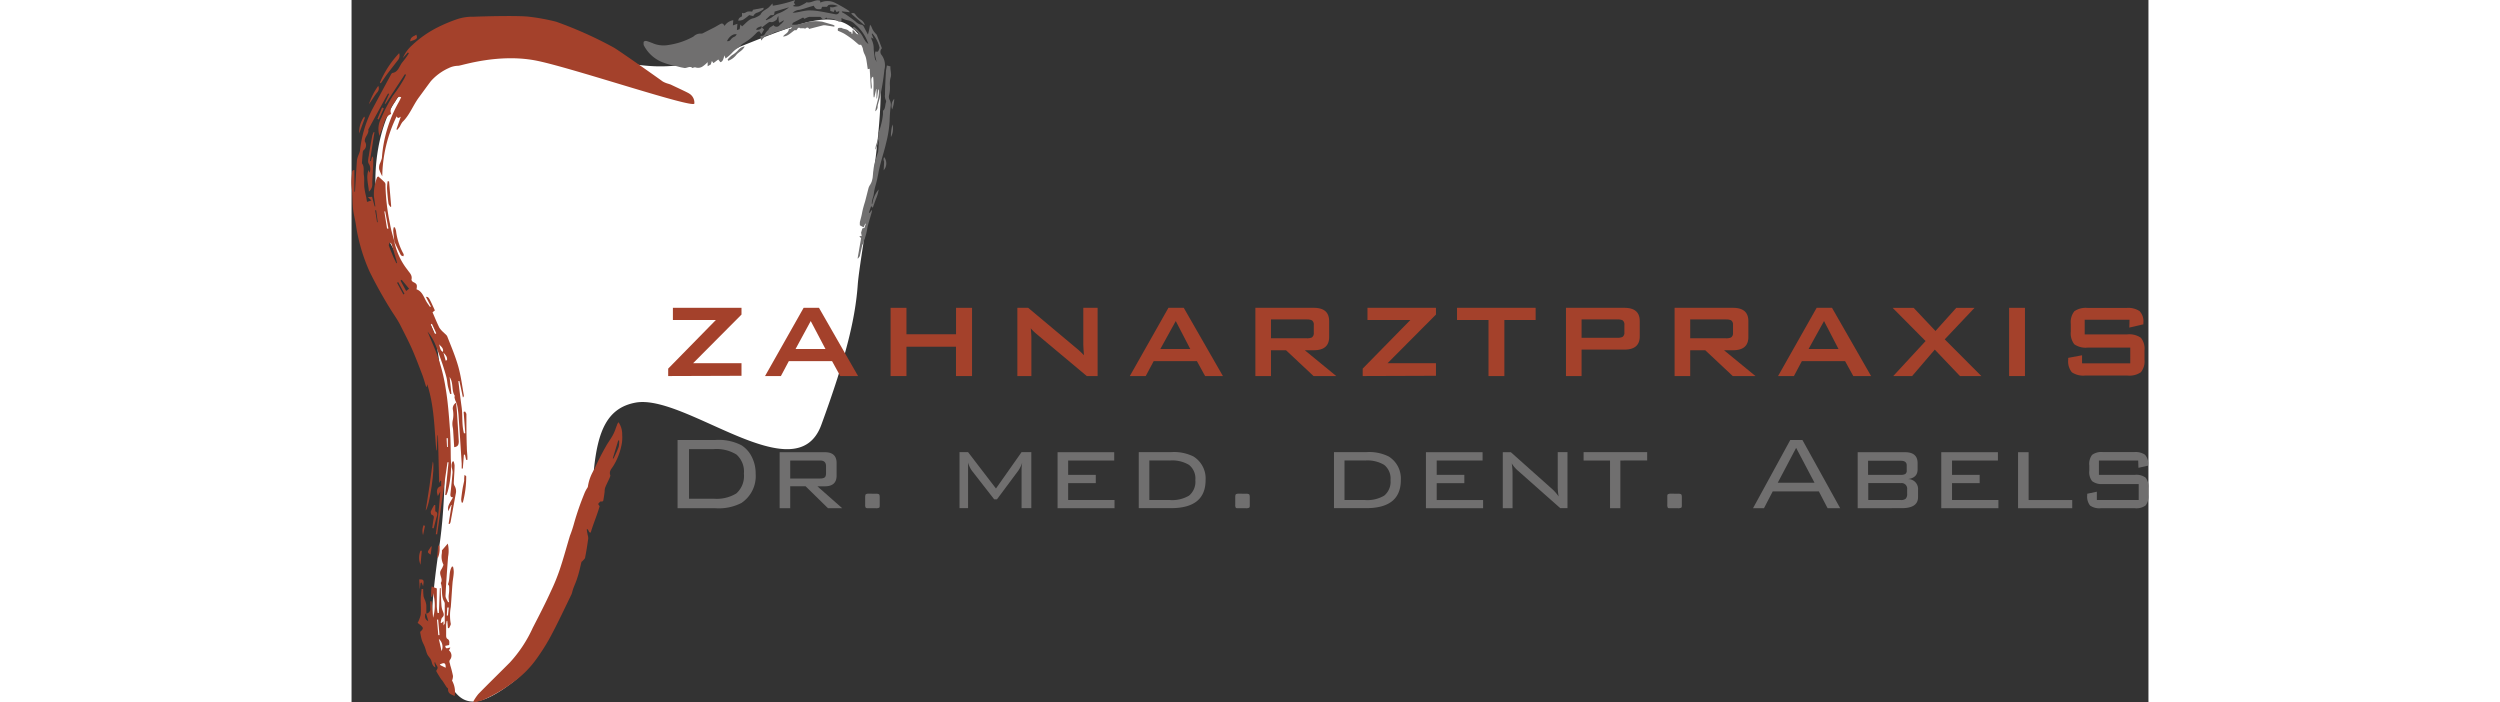 <?xml version="1.0" encoding="utf-8"?>
<svg id="Ebene_1" data-name="Ebene 1" width="178" height="50px"  xmlns="http://www.w3.org/2000/svg" viewBox="0 0 285.51 111.58"><rect x="0" y="0" width="285.51" height="111.58" fill="#333333" stroke="none"/><defs><style>.a,.d{fill:#fff;}.b{fill:#a4412b;}.c{fill:#706f6f;}.d{stroke:#1d1d1b;stroke-miterlimit:10;}</style></defs><title>logo</title><path class="a" d="M14.26,53.63C16,62.29,16.45,77.4,15,87.24s-1.72,15.37.06,18.92c2.44,4.88,3.71,8.87,11.65,2.74,6.11-4.73,11.4-19.83,12.84-33.76.62-6,2.05-9.78,6.63-10.62,7.9-1.44,25.5,14.47,29.5,3.54s5.41-17,5.79-22.27,5.52-31,2.88-35.43S80.3,1.77,71.83,4.56,58,10.54,52.32,11s-7.17-.77-27.93-3.06c-8-.88-11.21,1-16.39,8.68-3.34,5-4.64,16-.92,22.37A148.8,148.8,0,0,1,14.26,53.63Z" transform="translate(-1.04 -0.55)"/><path class="b" d="M3.89,28a1.53,1.53,0,0,0-.11-1.43c-.19-.26-.09-.83,0-1.25.15-1.07.35-2.13.55-3.19a3.47,3.47,0,0,1,.22-.59l.13,0-.72,4.6.14,0,.21-.7h.1a1.13,1.13,0,0,1,.08.32c0,1.29-.1,2.58-.16,3.87A1.55,1.55,0,0,1,3.8,31c-.09-1.23-.49-2.3-.06-3.43Z" transform="translate(-1.04 -0.55)"/><path class="b" d="M5.55,13.67A15.64,15.64,0,0,1,8.6,9a1.13,1.13,0,0,1-.22,1.14c-.57.74-1.14,1.47-1.7,2.21-.35.47-.68,1-1,1.44Z" transform="translate(-1.04 -0.55)"/><path class="b" d="M7.86,39.06c-.07-.6-.15-1.21-.2-1.81a2.69,2.69,0,0,1,.08-.58l.19,0c.06.19.14.37.18.57a10,10,0,0,0,1.19,3.66c.06.08,0,.24,0,.36A1.06,1.06,0,0,1,9,41.18a.71.71,0,0,1-.23-.3c-.3-.61-.59-1.22-.88-1.83Z" transform="translate(-1.04 -0.55)"/><path class="b" d="M7,29.37l.34,4-.11.07c-.11-.18-.29-.36-.32-.56-.11-.8-.19-1.6-.23-2.4a7.51,7.51,0,0,1,.1-1.14Z" transform="translate(-1.04 -0.55)"/><path class="b" d="M5.28,14.2a.89.89,0,0,1-.14,1c-.48.59-.87,1.28-1.34,1.91A10.43,10.43,0,0,1,5.28,14.2Z" transform="translate(-1.04 -0.55)"/><path class="b" d="M2.26,21.75a4.15,4.15,0,0,1,.8-2.69c0,.08.11.18.09.24C2.85,20.12,2.55,20.94,2.26,21.75Z" transform="translate(-1.04 -0.55)"/><path class="b" d="M10.34,7.13c.1-.57.19-.66,1-1.07C11.54,6.69,11.49,6.75,10.34,7.13Z" transform="translate(-1.04 -0.55)"/><path class="b" d="M6.17,17.78l-.82,1.76-.2-.1.74-1.81Z" transform="translate(-1.04 -0.55)"/><path class="b" d="M7.85,39a10.75,10.75,0,0,0,2.07,4.41c.31.47.82.85.64,1.58,0,.09.13.29.24.35.62.3.7.43.56,1.18,1,.34,1.18,1.4,1.71,2.17l.45.64.12-.1-.78-1.51c.44,0,.44,0,1.42,2.15l-.37.3c.37.85.7,1.68,1.09,2.46a3.83,3.83,0,0,0,.71.78c.18.2.44.36.54.6.61,1.56,1.27,3.1,1.73,4.71s.62,3.08.9,4.63a.44.44,0,0,1-.14.36l-.56-2.61-.17,0c.17,1.38.33,2.76.52,4.14s0,2.81.37,4.15l.21,0L18.85,66l.23-.07c.07.15.21.29.21.44,0,1.76,0,3.53.07,5.3,0,.47.06.94.09,1.41,0,.18,0,.36,0,.54l-.2,0-.19-.83h-.17L18.72,75h-.18c0-.27,0-.54,0-.8-.16-2.54-.32-5.09-.5-7.63a14.77,14.77,0,0,0-.23-1.67,5.22,5.22,0,0,0-.28-.72,3.65,3.65,0,0,1-.14-.55c0-.06.08-.15.06-.18-.58-.87-.16-2-.83-3l.29,2.69-.21,0c-.12-.41-.26-.82-.35-1.23s-.12-1-.24-1.44c-.17-.66-.38-1.31-.6-2-.4-1.15-.79-2.31-1.26-3.42a8.7,8.7,0,0,0-1.14-1.83c.35.84.7,1.68,1.06,2.52A28.2,28.2,0,0,1,16,62.29c.35,2.1.51,4.25.67,6.39.12,1.6.12,3.21.14,4.82a15.45,15.45,0,0,1-.51,5.21c-.06.17-.12.33-.19.5l-.19,0L16.45,74l-.17,0L14.64,85.44l-.21,0c.14-1.11.29-2.21.41-3.32s.2-2.24.31-3.49l-.39.73c-.32-.83-.11-1.45.52-1.57l0-.79-.11-.08-.21.37-.19-7.57h-.07l-.13,2.38H14.5c-.3-3.53-.33-7.1-1.44-10.5L13,62l-.11,0c-.21-.64-.38-1.3-.62-1.93-.5-1.31-1-2.63-1.55-3.9s-1.32-2.74-2-4.09c-.37-.7-.82-1.35-1.24-2a69.75,69.75,0,0,1-3.55-6.32,28.1,28.1,0,0,1-2.22-7.65c-.13-.78-.34-1.54-.43-2.32s-.08-1.57-.13-2.35c0-.61-.12-1.21-.13-1.82s.07-1.21.12-1.81c0-.09.12-.16.18-.24h.17V31h.1c.1-1.67.19-3.34.31-5a4.16,4.16,0,0,1,.29-.93,3.46,3.46,0,0,0,.2-.62A18.5,18.5,0,0,1,4.29,18c1-1.87,2-3.73,3-5.58.06-.11.16-.27.26-.28C8.49,12,8.63,11,9.15,10.4a13.27,13.27,0,0,0,1-1.38L10,8.88l-.81.89a5.63,5.63,0,0,1,1.44-2,17,17,0,0,1,4-2.83,24.49,24.49,0,0,1,2.92-1.25,7.68,7.68,0,0,1,2.88-.48c1.4-.06,7-.22,8.85,0A33.46,33.46,0,0,1,33.55,4a63.6,63.6,0,0,1,9.22,4.14c1.14.71,6.27,4.31,7.72,5.36a3.75,3.75,0,0,0,.89.36c.13.05.27.08.4.14.72.35,2.69,1.25,2.9,1.41A1.7,1.7,0,0,1,55.51,17c-.13.83-18.63-5.42-24.79-6.75S18.47,11,18,11a3.59,3.59,0,0,0-1.53.37,8.35,8.35,0,0,0-2.84,2.09c-.64.85-1.26,1.72-1.89,2.57-.93,1.25-1.47,2.82-2.61,3.9a3.7,3.7,0,0,0-.39.68c-.13.21-.29.39-.44.58l-.13-.09.69-2c-.25.1-.43.4-.65-.07a22.42,22.42,0,0,0-2.29,9.53,7,7,0,0,1-.49-1.12,1.76,1.76,0,0,1,.08-.83,5.75,5.75,0,0,0,.35-.94,21,21,0,0,1,2.7-8.93c.13-.22.23-.46.37-.74-.64-.24-.75.35-.94.66-.35.58-1,1.1-.65,2-1.14.42-1.1,1.8-1.61,2.77a5,5,0,0,0-.24.71,3.52,3.52,0,0,1,.27-2.82,23.34,23.34,0,0,1,1.86-3.58A23.39,23.39,0,0,0,9.43,13c.09-.18.17-.37.26-.56l-.16-.11L6.44,17.05,6.32,17,7,15.49l-.15-.1c-.17.29-.34.58-.5.88L3.7,21.12c.14.76-.64,1.17-.55,1.92a1,1,0,0,1-.07,1.27.59.59,0,0,0-.24.32c-.07.56-.1,1.12-.14,1.68,0,.07,0,.16,0,.2.43.56.19,1.26.3,1.89s0,1.35.08,2a13.56,13.56,0,0,0,.28,1.42c.05.26.09.53.14.81l.7-.23-.57-.53.67-.05.41,1.52.11,0-.23-1.64a.29.29,0,0,1,0-.07,7.25,7.25,0,0,1,.52-2.93s.1-.07.17-.12c.36.32.73.63,1.07,1a.71.71,0,0,1,.08.44,33.33,33.33,0,0,0,.72,6.11c.16,1,.49,2,.74,2.93Zm7.74,17.42L16,57.86l.21-.1c.09-.59-.36-.9-.65-1.29.14-.63-.33-.86-.61-1.22C15.1,55.71,15.09,56.26,15.59,56.47ZM8.13,42.36l.12,0c0-.19-.07-.39-.12-.57-.24-.81-.47-1.62-.73-2.42,0-.13-.22-.22-.33-.32,0,.17-.15.38-.1.52.22.63.48,1.23.73,1.85C7.84,41.69,8,42,8.13,42.36ZM9,45l-.18.14.9,1.65.46-.37ZM6.68,36.87H6.9l-.51-2.73-.14,0Zm2.6,10.48.17-.13-1-1.85-.18.11Zm5,6.28.22-.12L13.81,52l-.2.11ZM5.09,35.85l.11,0-.25-1.89-.16,0ZM16.34,70.18h-.2l.07,1.39h.13Z" transform="translate(-1.04 -0.55)"/><path class="b" d="M20.39,112a8,8,0,0,1,.8-1.18c1.65-1.69,3.34-3.33,5-5a20.77,20.77,0,0,0,3.64-5.51c1-1.94,2-3.86,2.89-5.83a31.21,31.21,0,0,0,1.41-3.46c.59-1.76,1.07-3.56,1.61-5.34a20.33,20.33,0,0,0,.7-2.14A44.48,44.48,0,0,1,38,79.05a4.63,4.63,0,0,1,.34-.72c.09-.18.26-.35.26-.52a7.09,7.09,0,0,1,1-2.67,39.32,39.32,0,0,1,1.81-3.59c.35-.65.8-1.22,1.15-1.87s.45-1.1.68-1.65c0-.11.11-.22.21-.4a3.3,3.3,0,0,1,.59,2,5.78,5.78,0,0,1-.16,1.88,9.74,9.74,0,0,1-1.29,3.14c-.26.42-.68.8-.43,1.43,0,.1-.07.29-.13.43-.23.52-.49,1-.71,1.57a2.55,2.55,0,0,0-.07.6c-.05.4-.1.8-.18,1.2,0,.21-.09.43-.41.34-.12,0-.31.24-.44.41a2.08,2.08,0,0,0,.24.34c-.39,1.41-1,2.76-1.42,4.21l-.22-.06-.25-.48-.15,0c0,.29.09.58.13.87a2.08,2.08,0,0,1,.1.58c-.14,1-.29,2-.49,3,0,.24-.29.43-.45.64,0,0-.13.07-.14.11-.13.53-.24,1.06-.38,1.58s-.25.88-.4,1.31-.36.88-.52,1.33-.17.69-.32,1c-1.11,2.28-2.18,4.58-3.38,6.8a31.94,31.94,0,0,1-2.5,3.86,15.84,15.84,0,0,1-3.31,3.2,23.89,23.89,0,0,1-4.91,2.89,8.07,8.07,0,0,1-1.34.33ZM42.55,73.38l.14,0c.27-.61.58-1.21.8-1.84a3.77,3.77,0,0,0,.07-1h-.15Z" transform="translate(-1.04 -0.55)"/><path class="b" d="M15.4,88l.93-1.08A4.94,4.94,0,0,1,16.38,89c-.16,2.07-.31,4.15-.41,6.22,0,.33.26.68.4,1l.17,0a7,7,0,0,1-.08-.79c0-.29.06-.58.08-.87a6.34,6.34,0,0,0,0-.87c0-.12-.2-.27-.17-.34.35-.88.1-1.94.62-2.77h.17a3.63,3.63,0,0,1,.12.79c0,.62-.15,1.23-.2,1.85-.1,1.26-.17,2.52-.27,3.77a7.33,7.33,0,0,0,0,2.69c0,.18-.17.44-.27.67l-.19,0-.1-1.15-.09,0a3.69,3.69,0,0,0-.09.57c0,.61,0,1.21,0,1.82,0,.16.07.4.17.45.44.23.34.6.31,1l-.62.13c.08.7.5.22.81.29l-.22.43a1.07,1.07,0,0,1,.19,1.46c-.26.34,0,.57,0,.86a17.08,17.08,0,0,1,.45,1.75,2.15,2.15,0,0,1-.15.73,3.7,3.7,0,0,1,.41,2.45c-.48-.26-1.09-.31-1.05-1.16,0-.08-.17-.16-.24-.27-.19-.28-.37-.58-.56-.87s-.24-.28-.34-.44c-.25-.38-.48-.77-.71-1.16,0-.05,0-.16,0-.19.51-.55-.16-.82-.17-1.24l-.15,0,.17.79c-.46-.22-.52-.59-.63-1s-.44-.68-.62-1-.28-.85-.44-1.26-.37-.75-.49-1.15a11.71,11.71,0,0,1-.25-1.24c.63-.58.6-.67-.4-1.43a4.93,4.93,0,0,0,.49-1.3c.07-.81,0-1.64,0-2.46,0-.54.09-1.08.14-1.62h.25a11.44,11.44,0,0,0,.06,1.16,4.64,4.64,0,0,0,.26.68,3.19,3.19,0,0,1,.18.74c0,.42,0,.85,0,1.32a.71.71,0,0,0,.62-.85c0-.36,0-.73,0-1.09h.23L14,98.71A7.38,7.38,0,0,0,14,94.8l-.16.57h-.15c0-.27,0-.54,0-.81s.06-.58.08-.83l.82.32c0,.89,0,1.9,0,2.9a8.59,8.59,0,0,0,.13,1l.2,0L15.07,94h.14c0,.94.06,1.88.12,2.82a2.91,2.91,0,0,0,.19.79c.13.37.34.69-.07,1.06-.17.15-.18.53-.26.81l.13.08.33-.3,0,.67c.11-.18.2-.27.2-.36,0-1,0-2,0-3a.79.79,0,0,0-.07-.39c-.57-.92-.22-2-.56-3,.43-.67-.37-1.33,0-2,.08-.16.19-.3.26-.47s.2-.4.14-.49a2.81,2.81,0,0,1-.24-1.7A2.87,2.87,0,0,0,15.4,88Zm-.06,16a1.65,1.65,0,0,0-.43-1.94Zm-.52-2.53.2,0L14.8,99l-.18,0Zm-1.93-3.42-.14,0c-.09.67,0,.91.49,1.22ZM16,106.65c0-.78-.19-.91-1-.48Zm.49-9.57-.24,0-.08,1.27.19,0Z" transform="translate(-1.04 -0.55)"/><path class="b" d="M17.35,71.6c-.05-.83-.1-1.61-.15-2.39a6,6,0,0,0-.06-.67,2.73,2.73,0,0,1,0-1.3,4.25,4.25,0,0,0,0-1.6,1.05,1.05,0,0,1,.53-1.11c0,.52.09,1,.11,1.38.1,1.6.21,3.2.3,4.8C18.06,71.14,18,71.52,17.35,71.6Z" transform="translate(-1.04 -0.55)"/><path class="b" d="M17.25,73.84a2.55,2.55,0,0,1,.16.66c0,.9-.09,1.8-.12,2.69a1,1,0,0,0,.12.56A1.65,1.65,0,0,1,17.6,79c-.28,1.5-.55,3-.83,4.51a1.27,1.27,0,0,1-.13.28l-.18,0,.48-3-.08,0-.46,1c-.07-.81-.07-.81.77-2.22-.49,0-.44-.33-.4-.71q.18-1.62.32-3.24A2.56,2.56,0,0,0,17,75a1.45,1.45,0,0,1,.08-1.11Z" transform="translate(-1.04 -0.55)"/><path class="b" d="M13.95,73.88c.41.68-.52,7.21-1.13,7.78.2-1.3.42-2.6.61-3.91S13.77,75.17,13.95,73.88Z" transform="translate(-1.04 -0.55)"/><path class="b" d="M13.86,84.46c.06-.42.11-.84.18-1.26s.21-.7-.27-.87c-.09,0-.18-.39-.13-.53a8.19,8.19,0,0,1,.53-1l.17,0v1c.29.07.39.33.26.76-.19.64-.34,1.28-.51,1.93Z" transform="translate(-1.04 -0.55)"/><path class="b" d="M19,76c.13.12.26.19.26.25a15.94,15.94,0,0,1-.54,4.16l-.17,0a2.13,2.13,0,0,1-.09-.54c.06-.58.14-1.15.23-1.72.07-.42.18-.82.25-1.24C18.93,76.69,18.93,76.43,19,76Z" transform="translate(-1.04 -0.55)"/><path class="b" d="M12.41,93.69l-.25-.6L12,93.2l-.12,1h0l-.09-1.59C12.52,92.59,12.59,92.68,12.41,93.69Z" transform="translate(-1.04 -0.55)"/><path class="b" d="M12.2,88.06,12,90.28a2.86,2.86,0,0,1,0-2.23Z" transform="translate(-1.04 -0.55)"/><path class="b" d="M15,87.24a3.62,3.62,0,0,1-.22,1.9l-.15,0,.17-1.9Z" transform="translate(-1.04 -0.55)"/><path class="b" d="M13.78,87.38l-.17,1.29c-.32-.2-.58-.31-.34-.68.13-.21.27-.41.41-.62Z" transform="translate(-1.04 -0.55)"/><path class="b" d="M12.71,84.11l-.31,1.46A2.37,2.37,0,0,1,12.49,84Z" transform="translate(-1.04 -0.55)"/><path class="c" d="M66.23,4.92l.36.32L66.15,6l-.28-.45c-.28-.06-.47.22-.67.41a8.57,8.57,0,0,1-1.84,1.44,1.64,1.64,0,0,0-.37.27,3.25,3.25,0,0,1-.45.45,3.89,3.89,0,0,0-1.07.86,7.15,7.15,0,0,1-1,.86l-.19-.49c-.14.55-.24,1-.64,1.08L59.31,10l-.77.58-.25-.34-.17.55-.5.29v-.66a4.48,4.48,0,0,1-.76.66,1.27,1.27,0,0,1-1.13.19c-.13-.06-.3,0-.53.09-.36-.38-.8,0-1.23,0l-.58-.11c-.36-.08-.71-.2-1.06-.26a10.79,10.79,0,0,1-1.76-.5,5.68,5.68,0,0,1-3-2.57c-.14-.23-.14-.29-.12-.7.19-.24.42-.17.64-.1s.68.24,1,.38a4.45,4.45,0,0,0,2.35.19,11.51,11.51,0,0,0,3.66-1.19,1.84,1.84,0,0,0,.31-.18,1.51,1.51,0,0,1,1.18-.43.57.57,0,0,0,.33-.09l1.81-.92c.3-.16.6-.35.9-.51s.45-.1.68.3a2,2,0,0,1,1.38-.91l-.06.83.72-.26-.08,1,.43-.14.12-.75.27.3c.61-.49,1.11-1.2,1.86-1.3A3.78,3.78,0,0,0,66,2.9l0,0c.32-.7.9-.78,1.34-1.19.19-.18.37-.39.58-.61l.05.36A19.47,19.47,0,0,0,71.51.57L71.33,1l.22.26-.32.16c0,.06,0,.13.07.13a2.35,2.35,0,0,0,.85,0A7,7,0,0,0,73.23,1s.09-.1.13-.09c.7.18,1.34-.46,2-.28l.1,0,.08.33a2.73,2.73,0,0,1,2.48.12A22,22,0,0,1,80,2.22a2,2,0,0,1,.22.28l-1.27-.15,0,.13c.22.13.45.24.67.39.51.35,1,.7,1.5,1.1a1.83,1.83,0,0,0,.89.51c.24,0,.38.21.51.48s.36.68.57,1.09a12.89,12.89,0,0,0,.33-1.58,2,2,0,0,1,.24.35,2.78,2.78,0,0,0,.67,1.08.68.68,0,0,1,.19.26c.27.68.52,1.36.79,2.06a.8.8,0,0,0-.14.95,2.76,2.76,0,0,1,.54,2.44A39.37,39.37,0,0,1,85,16c-.08.34-.19.67-.28,1a1.86,1.86,0,0,0-.09.46.92.92,0,0,1-.38.78c.16-1.21.68-2.24.56-3.46l-.09,0-.19,1.41-.08,0V14.7h-.05L84.11,16H84c-.1-1.07.07-2.17-.09-3.27-.24.1-.29.36-.28.65s.05.61.07.91a1.83,1.83,0,0,1-.05.35h-.1l-.18-3.17-.31.07c-.08-.56-.15-1.11-.25-1.64a3,3,0,0,0-.25-.72,2.59,2.59,0,0,1-.27-.87A2.24,2.24,0,0,0,82,7.67c-.14,0-.26,0-.33,0-.34-.27-.67-.58-1-.84s-.89-.65-1.35-.93a8.74,8.74,0,0,0-1-.46c-.06-.32,0-.45.21-.46s.27,0,.37,0c.38.25.84.13,1.19.53.09.1.23.09.37.14l0,.24.19,0,0-.57c.39.1.57.84,1,.64-.22-.53-.64-.57-1-.87.08-.23.18-.31.33-.18a4.69,4.69,0,0,1,1.29,1.46,6.23,6.23,0,0,0,.46.78,2.78,2.78,0,0,0,.43.4,6.69,6.69,0,0,0-2.07-3.09A2.16,2.16,0,0,0,80,3.8a3.82,3.82,0,0,1-1.11-.39l0,.5L78.47,4a2.73,2.73,0,0,0-1.83-.49l-.17-.18c-.28.3-.54.4-.82,0a.28.28,0,0,0-.21-.1c-.56,0-1.12,0-1.68,0a2.81,2.81,0,0,0-.74.31l-.24-.2-1.6.83s-.07.12-.17.29a4.25,4.25,0,0,0,.8,0c.63-.13,1.26-.3,1.89-.46l0,0A7.48,7.48,0,0,1,75.84,4l1.73.5a1.39,1.39,0,0,1,.27.19c-.08,0-.11.09-.15.09l-1.3-.2a1.18,1.18,0,0,0-.44,0l-2.21.57c-.13-.27-.32-.27-.53-.11s-.17,0-.25,0l-.66,0c-.19-.22-.38,0-.56.31h-.31c-.6.42-1.12,1-1.83,1,.29-.47.86-.47.93-1.24.19,0,.41.16.44-.34a13.47,13.47,0,0,1-2.7.9,2.37,2.37,0,0,1-1.18.49c-.24,0-.46.32-.69.5L66.14,7,66,6.32a.85.85,0,0,1,.25-.08c.24,0,.4-.14.54-.4a2.64,2.64,0,0,1,.39-.47s.08,0,.1-.08c.16-.48.54-.47.79-.75a.61.61,0,0,0,1,0c.11-.11.23-.19.34-.3s.2-.23.3-.35l0-.12-.67.4c-.24-.31-.09-.71-.21-1.09l-.27.63c-.32.21-.62.45-1,.32-.13,0-.31.11-.45.22-.31.22-.61.47-.92.71l0-.25c-.63.2-.73.27-.88.55A.84.84,0,0,0,66.23,4.92Zm4.89-2.34c.39,0,.73-.08,1.08-.14a11.27,11.27,0,0,1,1.33-.23,8.74,8.74,0,0,1,1.64.1c.94.14,1.88.35,2.82.52.24,0,.43-.07.54-.37l0-.14-.43.14-.26-.42-.19.41-.55-.17,0-.64c.44.22.8-.09,1.24-.12a2.31,2.31,0,0,0-1.44-.19c-.12,0-.21.19-.33.3H75.8L75.66,2c-.44,0-.88.16-1.17-.54l-.55.15c-.57.17-1.14.38-1.72.5A1.71,1.71,0,0,0,71.12,2.59ZM84.29,8.72c.4.11.44.07.65-.58a5.38,5.38,0,0,0-1.16-2.28l-.09.08.29.78-.37-.23a2.31,2.31,0,0,0,.08.38A3.18,3.18,0,0,1,84,8.09c0,.48.08,1,.14,1.44a1.76,1.76,0,0,0,.29.84C84.39,9.74,84.08,9.28,84.29,8.72Zm-13.78-7-2.25.67c-.07.56-.07.56-.52.57a.35.35,0,0,0-.21.08c-.23.2-.44.41-.68.64,0,0,.08.09.1.08.28-.14.57-.26.84-.43a4.73,4.73,0,0,1,.9-.59A5.57,5.57,0,0,0,70.51,1.75Zm-8.28,4.3c-.5-.18-1.22.35-1.53,1.06a.55.55,0,0,0,.59-.24,1.36,1.36,0,0,1,.62-.47C62,6.35,62.1,6.2,62.24,6.05Z" transform="translate(-1.04 -0.55)"/><path class="c" d="M83.79,32.94a4.52,4.52,0,0,1,1-2.29,5.54,5.54,0,0,1-.43,1.52l-.5,1.39-.26-.26-.35,1,.1.1.36-.51a1,1,0,0,1,0,.31c-.11.42-.24.82-.36,1.24s-.26.86-.35,1.3a9.67,9.67,0,0,1-.5,1.95,2.37,2.37,0,0,0-.09.53l-.21.21-.41,1.83-.29.38-.05-.05L82,38.41l-.28-.35h.38L82,37.52l.2-.67.34-.1.2-.62-.07-.06-.27.6-.59-.32a3.17,3.17,0,0,1,0-.53c.13-.52.28-1,.37-1.57a16.81,16.81,0,0,1,.45-1.66c.18-.69.35-1.38.53-2.07a1.76,1.76,0,0,1,.23-.54,2.76,2.76,0,0,0,.46-1.33c.07-.64.11-1.29.24-1.91s.36-1.22.54-1.83a1.21,1.21,0,0,0,.08-.24c.05-.65.1-1.3.15-2.06l-.5,1.65-.08,0c0-.87.62-1.54.41-2.44a11.29,11.29,0,0,0,.79-3.11l0-.56c.38-.28.33-.88.47-1.34a.48.48,0,0,0,0-.31,1.56,1.56,0,0,1-.15-.92c0-1.17.08-2.34.14-3.51,0-.35.1-.7.16-1.12l.57.15c-.07.63.24,1.19,0,1.84a4,4,0,0,0-.09,1.16,5.38,5.38,0,0,1-.11,1.49,1.06,1.06,0,0,0,.08.86,1.56,1.56,0,0,1,.15,1c-.09.78-.15,1.57-.17,2.36A17.9,17.9,0,0,1,86,23.18c-.29,1.27-.69,2.48-1,3.73-.19.74-.31,1.51-.48,2.26-.12.53-.28,1-.4,1.57-.06.27-.08.56-.14.84s-.16.53-.22.8a5.2,5.2,0,0,0-.07.54Z" transform="translate(-1.04 -0.55)"/><path class="c" d="M64.87,3.11l-.64-.16a9.08,9.08,0,0,1-1,.75,2.13,2.13,0,0,1-.75.13c.08-.53.38-.51.6-.7l0-.55c.33.19.58-.08.86-.18a2.23,2.23,0,0,1,.75,0l.14-.3,1.67-.32c0,.13,0,.21,0,.23a3.45,3.45,0,0,1-.93.53A1,1,0,0,0,64.87,3.11Z" transform="translate(-1.04 -0.55)"/><path class="c" d="M60.8,10a5.55,5.55,0,0,1,.69-.68,4,4,0,0,0,1.08-.92,1.75,1.75,0,0,1,.94-.48c-.32.66-.87.84-1.29,1.29a2.85,2.85,0,0,1-1.34,1Z" transform="translate(-1.04 -0.55)"/><path class="c" d="M82.54,4.56,80.42,2.72a.45.45,0,0,1,.68.14A3.14,3.14,0,0,0,82,3.7a1.38,1.38,0,0,1,.57.76Z" transform="translate(-1.04 -0.55)"/><path class="c" d="M85.59,27.6l.07-1.38a.78.78,0,0,1,0-.71A1.63,1.63,0,0,1,85.59,27.6Z" transform="translate(-1.04 -0.55)"/><path class="c" d="M86.74,22.33a6.89,6.89,0,0,1,.25-2A2.79,2.79,0,0,1,86.74,22.33Z" transform="translate(-1.04 -0.55)"/><path class="c" d="M87.27,16.25a5.38,5.38,0,0,1-.33,1.69A1.67,1.67,0,0,1,87.27,16.25Z" transform="translate(-1.04 -0.55)"/><path class="b" d="M51.35,60.3V59.12l7.58-7.73H52.1V49.46H63v1.07l-7.69,7.73H63v2Z" transform="translate(-1.04 -0.55)"/><path class="b" d="M66.74,60.3l6.13-10.84h2.44L81.52,60.3H78.69l-1.3-2.37H70.52L69.26,60.3ZM71.59,56h4.75L74,51.56Z" transform="translate(-1.04 -0.55)"/><path class="b" d="M86.69,60.3V49.46h2.52v4.2h7.88v-4.2h2.54V60.3H97.08V55.64H89.21V60.3Z" transform="translate(-1.04 -0.55)"/><path class="b" d="M106.83,60.3V49.46h1.72l7.62,6.38A11.8,11.8,0,0,1,117.41,57q-.11-1.51-.1-1.87V49.46h2.27V60.3h-1.72l-8-6.7a7.67,7.67,0,0,1-.9-.88q.11,1.05.1,1.72V60.3Z" transform="translate(-1.04 -0.55)"/><path class="b" d="M124.7,60.3l6.13-10.84h2.44l6.22,10.84h-2.83l-1.3-2.37h-6.87l-1.26,2.37ZM129.55,56h4.75L132,51.56Z" transform="translate(-1.04 -0.55)"/><path class="b" d="M144.65,60.3V49.46h9.28q2.43,0,2.44,2.1V54.1q0,2.1-2.44,2.1H152.5l5,4.1h-3.61l-4.37-4.1h-2.39v4.1Zm8.15-9h-5.67v3h5.67a1.86,1.86,0,0,0,.82-.13.8.8,0,0,0,.31-.74V52.18a.8.8,0,0,0-.31-.74A1.85,1.85,0,0,0,152.8,51.31Z" transform="translate(-1.04 -0.55)"/><path class="b" d="M161.7,60.3V59.12l7.58-7.73h-6.82V49.46h10.88v1.07l-7.69,7.73h7.69v2Z" transform="translate(-1.04 -0.55)"/><path class="b" d="M184.21,51.4v8.9h-2.52V51.4h-5V49.46h12.49V51.4Z" transform="translate(-1.04 -0.55)"/><path class="b" d="M194,60.3V49.46h9.28q2.44,0,2.44,2.1V54q0,2.1-2.44,2.1h-6.8V60.3Zm8.15-9h-5.67v2.92h5.67a1.85,1.85,0,0,0,.82-.13.8.8,0,0,0,.31-.75V52.18a.8.8,0,0,0-.31-.75A1.84,1.84,0,0,0,202.13,51.31Z" transform="translate(-1.04 -0.55)"/><path class="b" d="M211.26,60.3V49.46h9.28q2.43,0,2.44,2.1V54.1q0,2.1-2.44,2.1h-1.43l5,4.1H220.5l-4.37-4.1h-2.39v4.1Zm8.15-9h-5.67v3h5.67a1.86,1.86,0,0,0,.82-.13.8.8,0,0,0,.31-.74V52.18a.8.8,0,0,0-.31-.74A1.85,1.85,0,0,0,219.41,51.31Z" transform="translate(-1.04 -0.55)"/><path class="b" d="M227.7,60.3l6.13-10.84h2.44l6.21,10.84h-2.83l-1.3-2.37h-6.87l-1.26,2.37ZM232.55,56h4.75L235,51.56Z" transform="translate(-1.04 -0.55)"/><path class="b" d="M246,60.3l5.14-5.56-5.23-5.27h3.34l3.46,3.67,3.3-3.67h2.9l-4.73,5L260,60.3H256.6l-4-4.2L249,60.3Z" transform="translate(-1.04 -0.55)"/><path class="b" d="M264.41,60.3V49.46h2.52V60.3Z" transform="translate(-1.04 -0.55)"/><path class="b" d="M283.54,51.35h-7.12v2.33h6.78a3.24,3.24,0,0,1,2.14.53,2.73,2.73,0,0,1,.58,2v1.49a2.73,2.73,0,0,1-.58,2,3.22,3.22,0,0,1-2.13.52h-6.7a3.23,3.23,0,0,1-2.13-.52,2.73,2.73,0,0,1-.58-2v-.29L276,57v1.28h7.66V55.78h-6.76a3.18,3.18,0,0,1-2.12-.52,2.77,2.77,0,0,1-.57-2V52a2.77,2.77,0,0,1,.57-2,3.19,3.19,0,0,1,2.12-.52h6.15a3.29,3.29,0,0,1,2.09.5,2.36,2.36,0,0,1,.6,1.87v.23l-2.23.52Z" transform="translate(-1.04 -0.55)"/><path class="c" d="M58.81,70.46A7.91,7.91,0,0,1,63,71.3a4.62,4.62,0,0,1,1.65,1.87,5.83,5.83,0,0,1,.6,2.65A5.14,5.14,0,0,1,63,80.46a7.84,7.84,0,0,1-4.16.84h-6V70.46Zm-.25,1.45H54.66v7.88h3.91a6,6,0,0,0,3.61-.84,3.7,3.7,0,0,0,1.2-3.14,3.59,3.59,0,0,0-1.2-3.05A6.06,6.06,0,0,0,58.56,71.91Z" transform="translate(-1.04 -0.55)"/><path class="c" d="M69.06,81.3v-8.9h7.18q1.87,0,1.87,1.72v2q0,1.7-1.87,1.7H75.06L79,81.3H76.74l-3.56-3.49H70.74V81.3Zm6.43-7.58H70.74v2.86h4.75q.67,0,.84-.31a1.24,1.24,0,0,0,.1-.58V74.61Q76.43,73.72,75.49,73.72Z" transform="translate(-1.04 -0.55)"/><path class="c" d="M84.33,79a1,1,0,0,1,.51.08q.12.08.12.48v1.2c0,.25,0,.41-.1.46a1,1,0,0,1-.52.08H83.07q-.27,0-.35-.11a.86.86,0,0,1-.07-.44v-1.2q0-.4.12-.48a1,1,0,0,1,.51-.08Z" transform="translate(-1.04 -0.55)"/><path class="c" d="M99,74.05l0,1.24v6H97.64v-8.9H99l4.43,5.78,4.07-5.78h1.55v8.9h-1.55v-6a7,7,0,0,1,.1-1.24,4.81,4.81,0,0,1-.59,1.24l-3.42,4.6h-.44l-3.55-4.56A4.06,4.06,0,0,1,99,74.05Z" transform="translate(-1.04 -0.55)"/><path class="c" d="M113.22,81.3v-8.9h9v1.32H114.9V76h4.39v1.32H114.9V80h7.37v1.3Z" transform="translate(-1.04 -0.55)"/><path class="c" d="M131.24,72.39a6.93,6.93,0,0,1,3.57.69,4.11,4.11,0,0,1,1.93,3.74q0,4.47-5.5,4.47h-5.12v-8.9Zm-.19,1.32H127.8V80h3.25a5.26,5.26,0,0,0,3.06-.7,2.85,2.85,0,0,0,1-2.46,2.77,2.77,0,0,0-1-2.42A5.18,5.18,0,0,0,131.05,73.72Z" transform="translate(-1.04 -0.55)"/><path class="c" d="M143.13,79a1,1,0,0,1,.51.08c.08.06.12.22.12.48v1.2c0,.25,0,.41-.11.46a1,1,0,0,1-.52.08h-1.26c-.18,0-.3,0-.35-.11a.86.86,0,0,1-.07-.44v-1.2q0-.4.12-.48a1,1,0,0,1,.51-.08Z" transform="translate(-1.04 -0.55)"/><path class="c" d="M162.26,72.39a6.93,6.93,0,0,1,3.57.69,4.11,4.11,0,0,1,1.93,3.74q0,4.47-5.5,4.47h-5.12v-8.9Zm-.19,1.32h-3.26V80h3.26a5.26,5.26,0,0,0,3.05-.7,2.85,2.85,0,0,0,1-2.46,2.77,2.77,0,0,0-1-2.42A5.19,5.19,0,0,0,162.07,73.72Z" transform="translate(-1.04 -0.55)"/><path class="c" d="M171.75,81.3v-8.9h9v1.32h-7.29V76h4.39v1.32h-4.39V80h7.37v1.3Z" transform="translate(-1.04 -0.55)"/><path class="c" d="M185.38,74.18a10,10,0,0,1,.13,1.6V81.3h-1.55v-8.9h1.28l6.53,5.82a6.87,6.87,0,0,1,1.07,1.22,9,9,0,0,1-.15-1.66V72.39h1.55v8.9h-1.15l-6.66-5.9A5.19,5.19,0,0,1,185.38,74.18Z" transform="translate(-1.04 -0.55)"/><path class="c" d="M202.64,73.72V81.3H201V73.72h-4.2V72.39h10.1v1.32Z" transform="translate(-1.04 -0.55)"/><path class="c" d="M211.78,79a1,1,0,0,1,.51.08c.08.06.12.22.12.48v1.2c0,.25,0,.41-.11.46a1,1,0,0,1-.52.08h-1.26c-.18,0-.3,0-.35-.11a.87.87,0,0,1-.07-.44v-1.2c0-.27,0-.43.12-.48a1,1,0,0,1,.51-.08Z" transform="translate(-1.04 -0.55)"/><path class="c" d="M223.72,81.3l5.92-10.84h1.93l6,10.84h-2l-1.39-2.67h-7.33l-1.39,2.67Zm3.93-4.05h5.84l-2.92-5.54Z" transform="translate(-1.04 -0.55)"/><path class="c" d="M240.35,81.3v-8.9h7.52q2,0,2,1.74v1q0,1.34-1.55,1.53a1.58,1.58,0,0,1,1.62,1.73v1.14q0,1.75-2.58,1.75Zm7.79-6v-.82q0-.72-.94-.72H242V76h5.17a1.46,1.46,0,0,0,.73-.13A.63.63,0,0,0,248.14,75.26Zm-6.11,2V80h5.17a1.11,1.11,0,0,0,.79-.22,1.09,1.09,0,0,0,.22-.78v-.69a.89.89,0,0,0-1-1Z" transform="translate(-1.04 -0.55)"/><path class="c" d="M253.63,81.3v-8.9h9v1.32h-7.29V76h4.39v1.32h-4.39V80h7.37v1.3Z" transform="translate(-1.04 -0.55)"/><path class="c" d="M265.83,81.3v-8.9h1.68V80h6.93V81.3Z" transform="translate(-1.04 -0.55)"/><path class="c" d="M284.92,73.72h-6.24V76h5.71a2.47,2.47,0,0,1,1.71.44,2.33,2.33,0,0,1,.45,1.67v1.08a2.34,2.34,0,0,1-.45,1.67,2.47,2.47,0,0,1-1.71.44H279a2.54,2.54,0,0,1-1.73-.43,2.28,2.28,0,0,1-.45-1.64V79l1.53-.32V80H285V77.46h-5.73A2.48,2.48,0,0,1,277.6,77a2.31,2.31,0,0,1-.45-1.66v-.84a2.35,2.35,0,0,1,.45-1.68,2.48,2.48,0,0,1,1.71-.44h5a2.64,2.64,0,0,1,1.69.42,2,2,0,0,1,.49,1.53v.21l-1.53.34Z" transform="translate(-1.04 -0.55)"/><path class="d" d="M97.72,155.41" transform="translate(-1.04 -0.55)"/></svg>